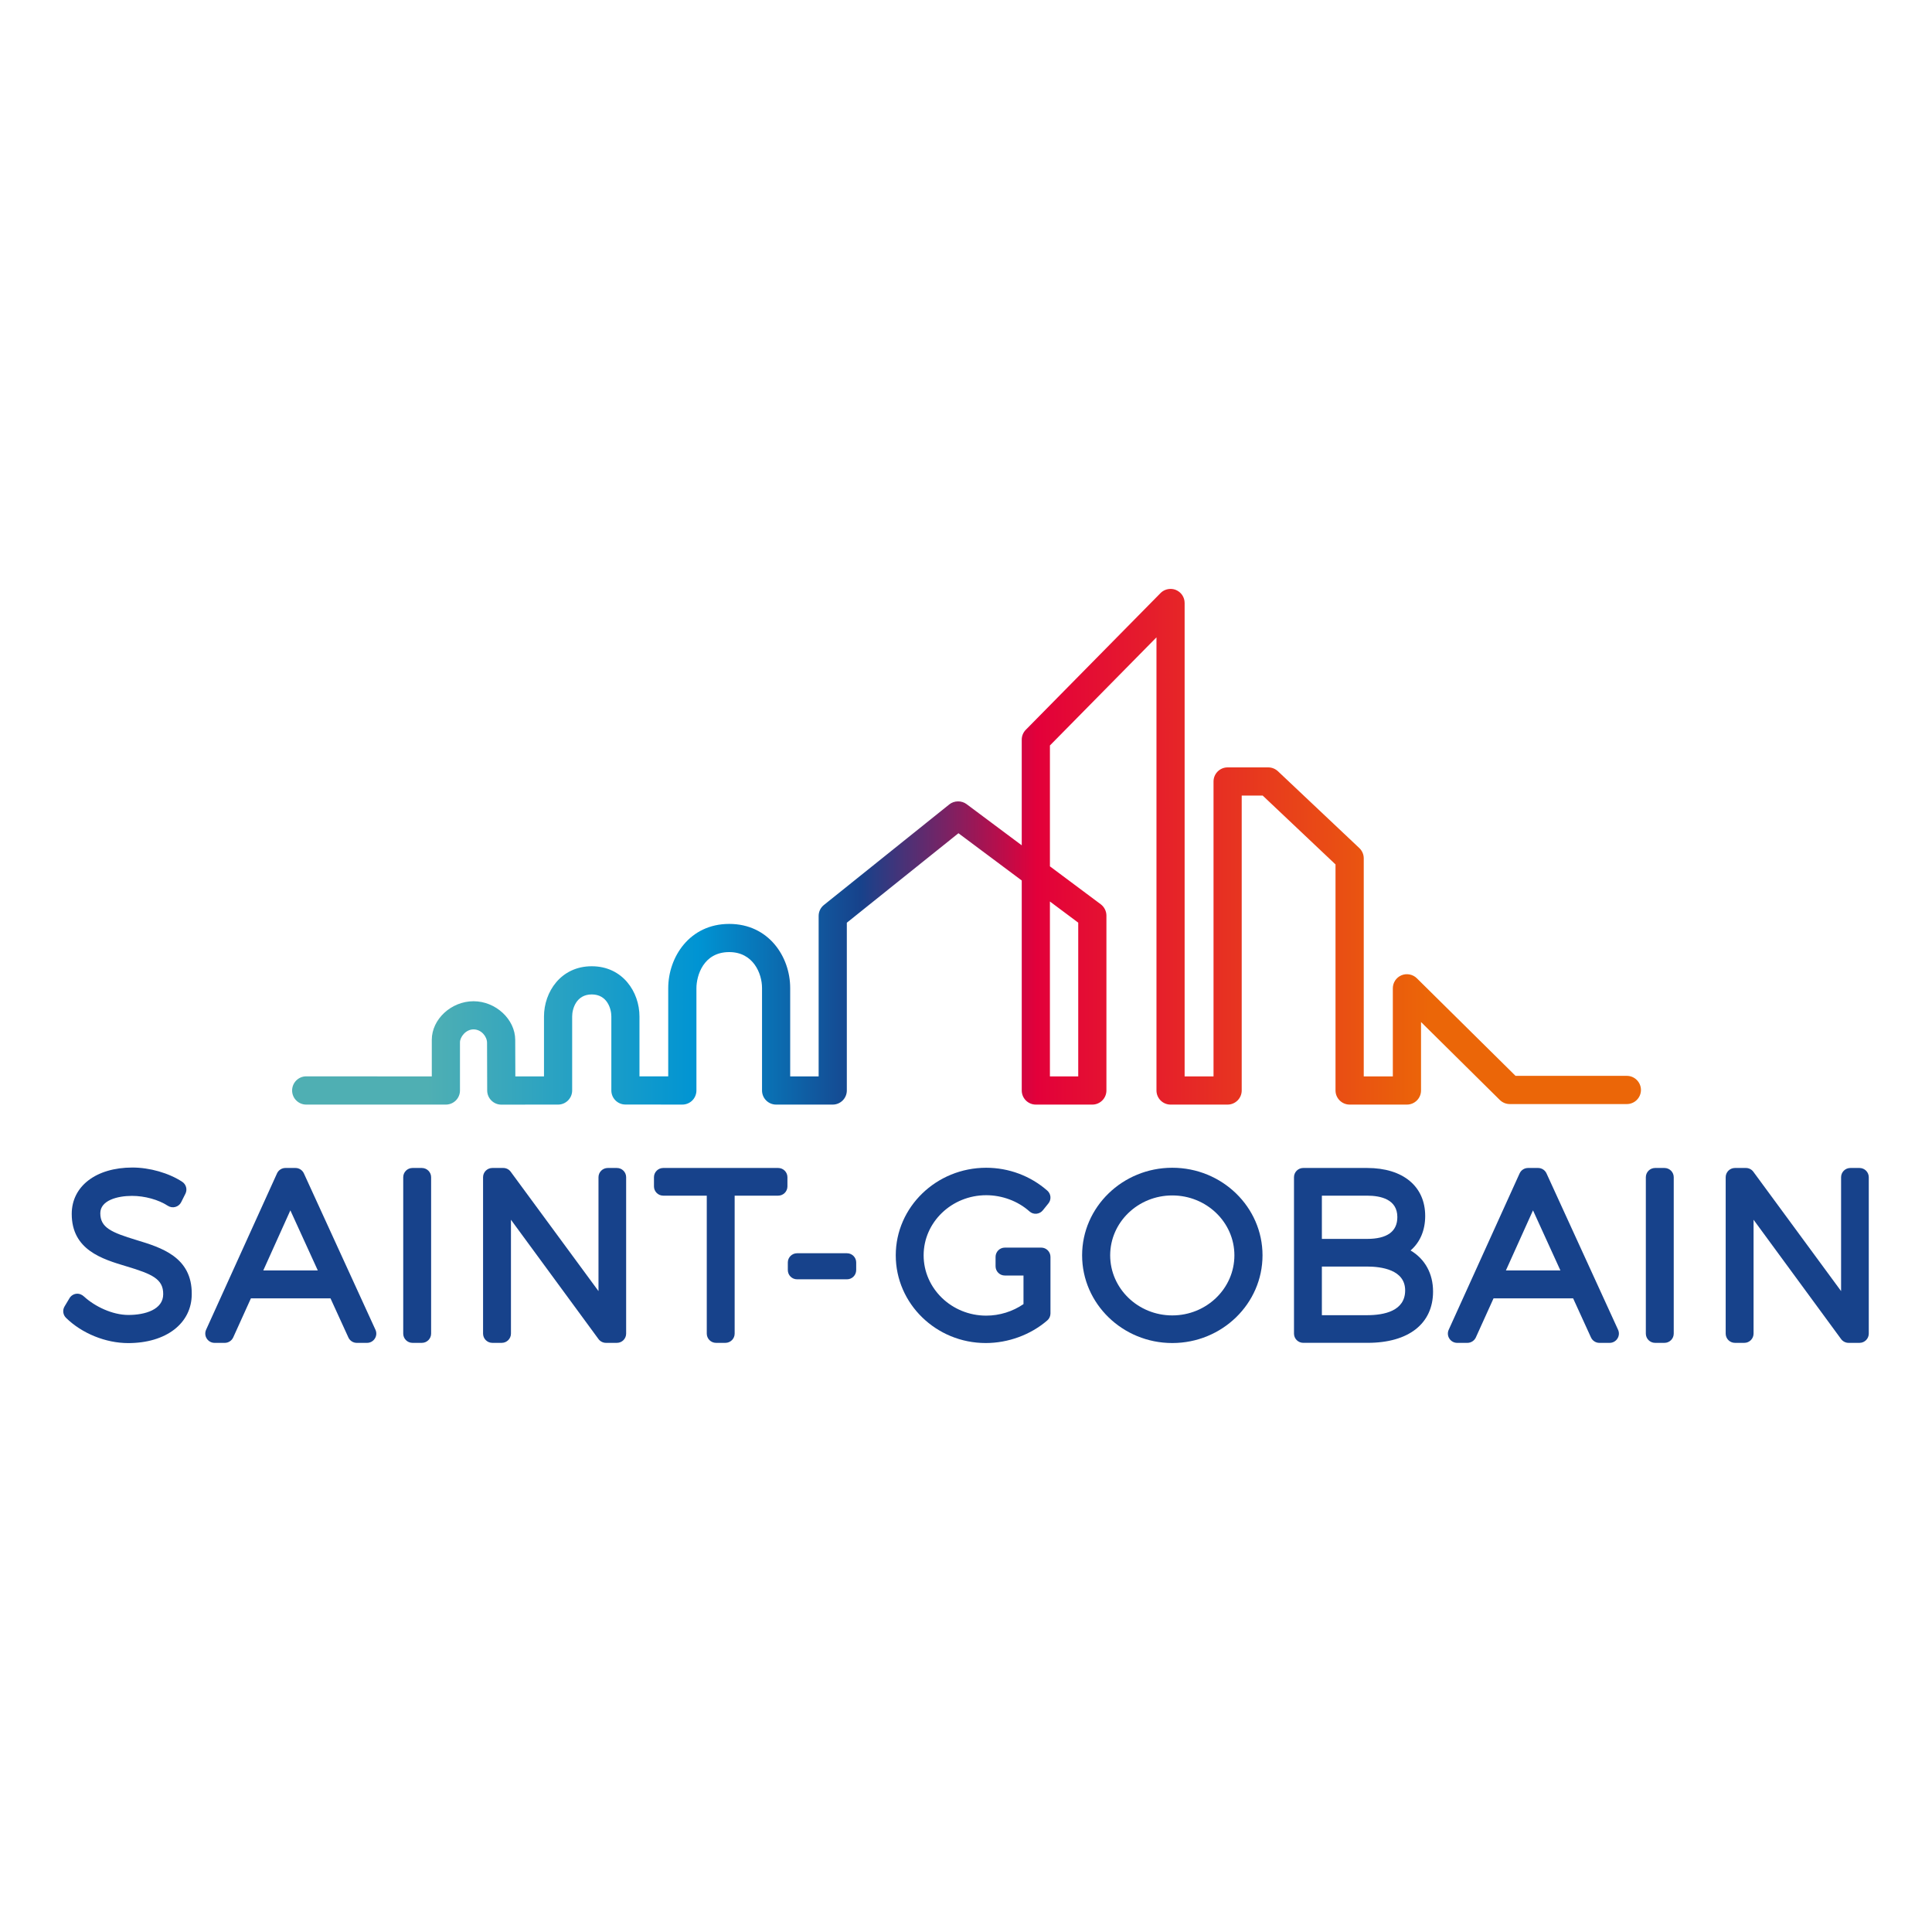 <?xml version="1.0" encoding="utf-8"?>
<!-- Generator: Adobe Illustrator 16.0.0, SVG Export Plug-In . SVG Version: 6.00 Build 0)  -->
<!DOCTYPE svg PUBLIC "-//W3C//DTD SVG 1.0//EN" "http://www.w3.org/TR/2001/REC-SVG-20010904/DTD/svg10.dtd">
<svg version="1.0" id="Layer_1" xmlns="http://www.w3.org/2000/svg" xmlns:xlink="http://www.w3.org/1999/xlink" x="0px" y="0px"
	  viewBox="0 0 1000 1000" enable-background="new 0 0 1000 1000" xml:space="preserve">
<g>
	<path fill="#17428B" d="M70.545,641.818c-12.953-3.94-18.628-6.424-18.628-13.851c0-6.642,8.823-8.982,16.398-8.982
		c6.608,0,13.72,1.964,18.557,5.128c1.156,0.735,2.557,0.968,3.879,0.604c1.313-0.361,2.425-1.255,3.024-2.468l2.21-4.404
		c1.077-2.182,0.369-4.808-1.676-6.156c-6.944-4.546-16.824-7.377-25.771-7.377c-18.781,0-31.41,9.647-31.41,24.003
		c0,18.658,15.748,23.383,28.407,27.163c13.234,3.976,19.02,6.545,18.939,14.4c0,7.944-9.315,10.742-18.008,10.742
		c-8.356,0-17.439-4.445-22.97-9.528c-1.09-1.042-2.513-1.603-3.994-1.446c-1.473,0.172-2.794,1.043-3.544,2.31l-2.557,4.276
		c-1.127,1.905-0.816,4.303,0.751,5.861c8.195,8.061,20.529,13.088,32.191,13.088c19.684,0,32.904-10.228,32.904-25.363
		C99.415,650.567,83.413,645.729,70.545,641.818"/>
	<path fill="#17428B" d="M136.277,657.571l14.015-31.09l14.198,31.09H136.277z M157.288,607.345
		c-0.784-1.703-2.467-2.801-4.345-2.801h-5.205c-1.88,0-3.595,1.098-4.363,2.813l-36.702,80.923
		c-0.665,1.501-0.534,3.204,0.339,4.561c0.888,1.385,2.397,2.223,4.022,2.223h5.321c1.878,0,3.582-1.125,4.362-2.827l9.156-20.221
		h41.186l9.26,20.25c0.778,1.7,2.484,2.798,4.348,2.798h5.321c1.639,0,3.148-0.838,4.023-2.223c0.887-1.356,1.001-3.089,0.323-4.561
		L157.288,607.345z"/>
	<path fill="#17428B" d="M218.348,604.544h-4.85c-2.644,0-4.787,2.152-4.787,4.78v80.946c0,2.644,2.143,4.792,4.787,4.792h4.85
		c2.651,0,4.797-2.148,4.797-4.792v-80.946C223.146,606.696,220.999,604.544,218.348,604.544"/>
	<path fill="#17428B" d="M319.321,604.544h-4.744c-2.651,0-4.798,2.152-4.798,4.78v58.951l-45.427-61.767
		c-0.902-1.244-2.336-1.965-3.848-1.965h-5.676c-2.65,0-4.793,2.152-4.793,4.78v80.946c0,2.644,2.143,4.792,4.793,4.792h4.848
		c2.65,0,4.793-2.148,4.793-4.792v-58.922l45.31,61.753c0.905,1.225,2.341,1.961,3.866,1.961h5.676c2.65,0,4.77-2.148,4.77-4.792
		v-80.946C324.091,606.696,321.972,604.544,319.321,604.544"/>
	<path fill="#17428B" d="M402.793,604.544h-59.521c-2.638,0-4.781,2.152-4.781,4.78v4.764c0,2.629,2.144,4.78,4.781,4.78h22.55
		v71.402c0,2.644,2.143,4.792,4.794,4.792h4.829c2.665,0,4.81-2.148,4.81-4.792v-71.402h22.538c2.65,0,4.78-2.151,4.78-4.78v-4.764
		C407.574,606.696,405.444,604.544,402.793,604.544"/>
	<path fill="#17428B" d="M438.387,648.68h-25.825c-2.64,0-4.788,2.138-4.788,4.764v3.93c0,2.671,2.148,4.793,4.788,4.793h25.825
		c2.646,0,4.78-2.122,4.78-4.793v-3.93C443.167,650.817,441.033,648.68,438.387,648.68"/>
	<path fill="#17428B" d="M538.945,645.763h-4.406c-0.031,0-0.045,0-0.089,0h-14.354c-2.655,0-4.792,2.167-4.792,4.793v4.868
		c0,2.644,2.137,4.78,4.792,4.78h9.662v14.8c-5.632,3.854-12.405,5.965-19.296,5.965c-17.849,0-32.39-14.012-32.39-31.22
		c0-17.16,14.541-31.111,32.39-31.111c8.275,0,16.451,3.063,22.386,8.378c0.97,0.896,2.281,1.326,3.583,1.214
		c1.313-0.116,2.515-0.751,3.335-1.764l2.888-3.581c1.619-2.006,1.371-4.912-0.561-6.611c-8.697-7.629-19.929-11.846-31.631-11.846
		c-25.805,0-46.818,20.332-46.818,45.321c0,25.038,20.891,45.403,46.581,45.403c11.604,0,23.216-4.247,31.838-11.699
		c1.055-0.893,1.659-2.223,1.659-3.612v-29.285C543.722,647.93,541.585,645.763,538.945,645.763"/>
	<path fill="#17428B" d="M606.774,680.854c-17.733,0-32.147-13.952-32.147-31.104c0-17.1,14.414-30.992,32.147-30.992
		c17.735,0,32.148,13.893,32.148,30.992C638.923,666.901,624.51,680.854,606.774,680.854 M606.774,604.428
		c-25.735,0-46.675,20.332-46.675,45.321c0,25.038,20.939,45.403,46.675,45.403c25.765,0,46.705-20.365,46.705-45.403
		C653.479,624.76,632.539,604.428,606.774,604.428"/>
	<path fill="#17428B" d="M684.199,655.564h23.352c7.381,0,19.754,1.603,19.754,12.35c0,10.601-10.741,12.826-19.754,12.826h-23.352
		V655.564z M707.551,641.254h-23.352v-22.386h23.352c7.161,0,15.712,1.905,15.712,11.095
		C723.263,637.441,717.977,641.254,707.551,641.254 M730.11,647.235c4.88-4.19,7.567-10.37,7.567-17.851
		c0-15.338-11.498-24.841-30.012-24.841h-33.103c-2.656,0-4.792,2.137-4.792,4.792v80.935c0,2.625,2.136,4.78,4.792,4.78h33.332
		c21.203,0,33.854-9.921,33.854-26.547C741.749,659.106,737.503,651.624,730.11,647.235"/>
	<path fill="#17428B" d="M779.455,657.571l14.024-31.09l14.183,31.09H779.455z M800.471,607.345
		c-0.782-1.703-2.471-2.801-4.349-2.801h-5.212c-1.881,0-3.583,1.098-4.365,2.813l-36.693,80.923
		c-0.681,1.501-0.551,3.204,0.33,4.561c0.895,1.385,2.398,2.223,4.031,2.223h5.326c1.88,0,3.582-1.125,4.365-2.827l9.155-20.221
		h41.187l9.244,20.25c0.778,1.7,2.483,2.798,4.36,2.798h5.3c1.633,0,3.162-0.838,4.029-2.223c0.882-1.356,1.013-3.089,0.331-4.561
		L800.471,607.345z"/>
	<path fill="#17428B" d="M861.53,604.544h-4.866c-2.632,0-4.782,2.152-4.782,4.78v80.946c0,2.644,2.15,4.792,4.782,4.792h4.866
		c2.656,0,4.793-2.148,4.793-4.792v-80.946C866.323,606.696,864.187,604.544,861.53,604.544"/>
	<path fill="#17428B" d="M962.491,604.544h-4.754c-2.64,0-4.792,2.152-4.792,4.78v58.951l-45.405-61.767
		c-0.894-1.244-2.353-1.965-3.871-1.965h-5.662c-2.657,0-4.793,2.152-4.793,4.78v80.946c0,2.644,2.136,4.792,4.793,4.792h4.854
		c2.627,0,4.781-2.148,4.781-4.792v-58.922l45.304,61.753c0.909,1.225,2.338,1.961,3.867,1.961h5.679
		c2.641,0,4.781-2.148,4.781-4.792v-80.946C967.272,606.696,965.132,604.544,962.491,604.544"/>
	<g>
		<defs>
			<path id="SVGID_1_" d="M543.435,466.616l14.657,10.947v79.583h-14.657V466.616z M600.683,306.979l-69.739,70.765
				c-1.347,1.372-2.094,3.19-2.094,5.121v54.666l-28.559-21.32c-2.594-1.943-6.406-1.88-8.933,0.144l-64.897,52.053
				c-1.745,1.396-2.734,3.469-2.734,5.685v83.056h-14.73v-45.789c0-16.058-11.057-33.143-31.558-33.143
				c-20.5,0-31.569,17.155-31.569,33.314v45.586h-14.883v-31.021c0-12.606-8.649-25.964-24.709-25.964
				c-16.043,0-24.71,13.387-24.71,25.964v31.053h-14.832v-1.387c-0.013-6.241-0.063-14.239-0.063-17.477
				c0-10.687-10.081-20.045-21.579-20.045c-11.517,0-21.602,9.302-21.602,19.963v18.945l-65.025-0.031
				c-4.006,0-7.271,3.296-7.271,7.311c0,1.935,0.75,3.78,2.13,5.154c1.372,1.371,3.205,2.152,5.141,2.152h72.316
				c1.95,0,3.786-0.781,5.166-2.137c1.371-1.39,2.129-3.208,2.129-5.17v-24.914c0-2.701,2.938-6.701,7.017-6.701
				c4.01,0,6.998,3.672,6.998,6.947c0,1.849,0.074,24.725,0.074,24.725c0.029,3.997,3.301,7.276,7.307,7.276l29.404-0.026
				c4.009,0,7.27-3.291,7.27-7.307v-38.332c0-3.925,2.117-11.378,10.132-11.378c8.016,0,10.146,7.423,10.146,11.378v38.332
				c0,3.997,3.258,7.277,7.28,7.277l29.467,0.029c1.923,0,3.806-0.781,5.164-2.137c1.355-1.359,2.131-3.235,2.131-5.17v-52.896
				c0-6.477,3.544-18.73,16.974-18.73c12.466,0,16.98,11.107,16.98,18.559v53.068c0,4.027,3.271,7.307,7.29,7.307h29.31
				c4.022,0,7.293-3.279,7.293-7.307v-86.833l0.514-0.41l57.261-45.903l32.762,24.454v108.692c0,4.027,3.261,7.307,7.308,7.307
				h29.229c4.012,0,7.292-3.279,7.292-7.307v-90.515c0-2.277-1.098-4.477-2.933-5.858l-26.312-19.64v-62.568l0.403-0.396
				l54.747-55.56v234.537c0,4.027,3.267,7.307,7.295,7.307H635.4c4.028,0,7.306-3.279,7.306-7.307V411.783h10.861l0.403,0.388
				l37.288,35.255v117c0,4.027,3.295,7.307,7.309,7.307h29.664c4.015,0,7.293-3.279,7.293-7.307V529l40.77,40.334
				c1.386,1.357,3.205,2.126,5.142,2.126h60.627c4.015,0,7.292-3.279,7.292-7.296c0-4.015-3.277-7.307-7.292-7.307h-57.621
				l-0.405-0.402l-50.691-50.117c-2.053-2.035-5.244-2.656-7.915-1.551c-2.744,1.141-4.507,3.792-4.507,6.742v45.617h-15.049
				V444.262c0-2.001-0.838-3.92-2.279-5.292l-42.125-39.766c-1.373-1.271-3.137-2.003-4.998-2.003H635.4
				c-4.016,0-7.28,3.272-7.28,7.294v152.651h-14.96V312.099c0-2.962-1.763-5.604-4.52-6.746c-0.868-0.354-1.806-0.534-2.718-0.534
				C603.973,304.818,602.068,305.576,600.683,306.979"/>
		</defs>
		<clipPath id="SVGID_2_">
			<use xlink:href="#SVGID_1_"  overflow="visible"/>
		</clipPath>
		
			<linearGradient id="SVGID_3_" gradientUnits="userSpaceOnUse" x1="200.801" y1="970.654" x2="215.589" y2="970.654" gradientTransform="matrix(47.397 0 0 -47.397 -9366.233 46444.672)">
			<stop  offset="0" style="stop-color:#4FAFB3"/>
			<stop  offset="0.1" style="stop-color:#4FAFB3"/>
			<stop  offset="0.3" style="stop-color:#0094D3"/>
			<stop  offset="0.42" style="stop-color:#17428B"/>
			<stop  offset="0.55" style="stop-color:#E3003A"/>
			<stop  offset="0.84" style="stop-color:#EB6608"/>
			<stop  offset="1" style="stop-color:#EB6608"/>
		</linearGradient>
		<rect x="151.196" y="304.818" clip-path="url(#SVGID_2_)" fill="url(#SVGID_3_)" width="698.158" height="266.94"/>
	</g>
</g>
</svg>
